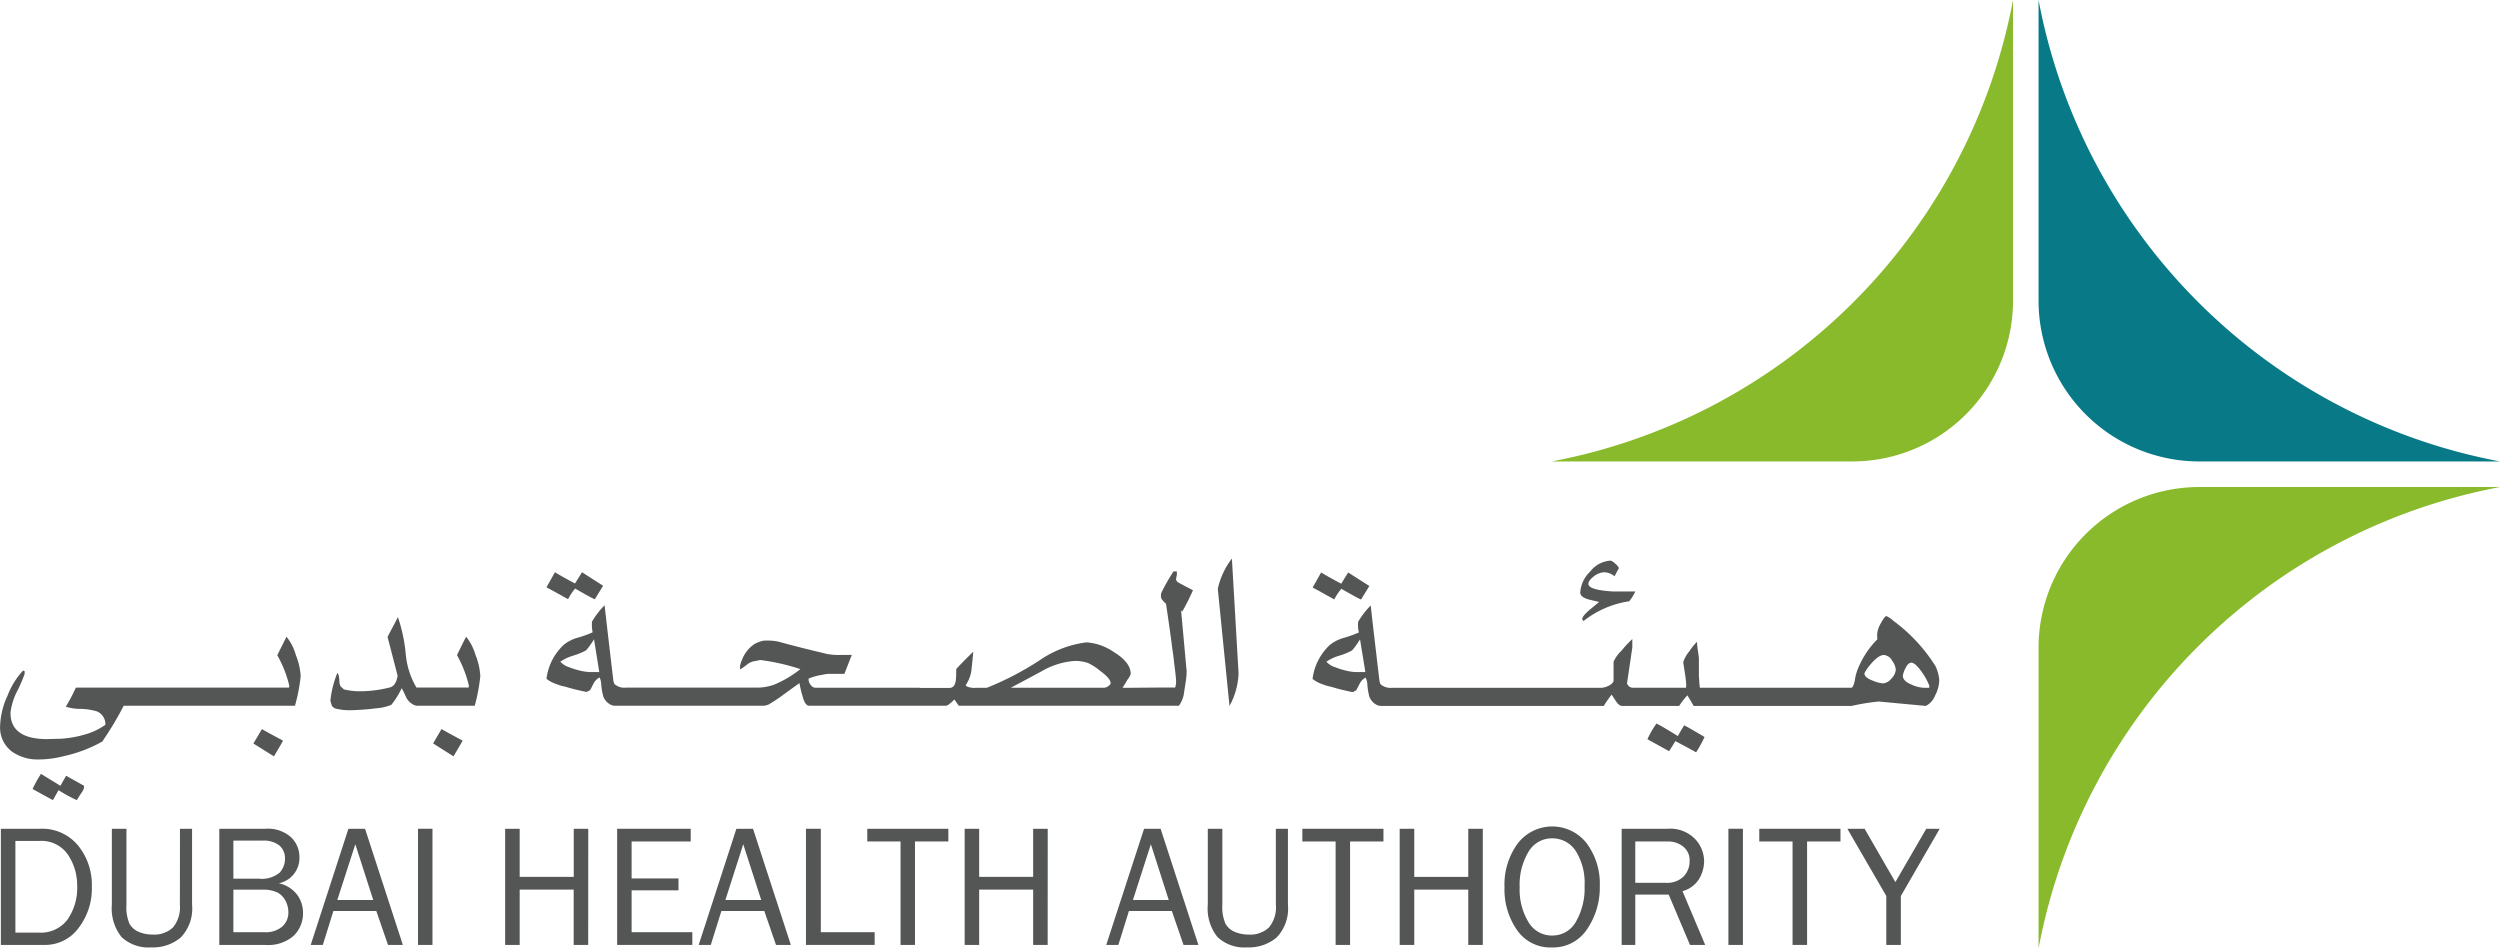 <svg xmlns="http://www.w3.org/2000/svg" width="165.283" height="62.7" viewBox="0 0 165.283 62.7"><g transform="translate(-226.042 -264.75)"><path d="M328.622,295.258H348.5a10.632,10.632,0,0,0,10.63-10.633V264.75a38.251,38.251,0,0,1-30.506,30.508" fill="#89ba2b"></path><path d="M391.325,296.949H371.454a10.631,10.631,0,0,0-10.637,10.631v19.87a38.248,38.248,0,0,1,30.508-30.5" fill="#89ba2b"></path><path d="M360.817,264.75v19.875a10.633,10.633,0,0,0,10.637,10.633h19.871a38.261,38.261,0,0,1-30.508-30.508" fill="#087a87"></path><path d="M353.59,310.222h-.333a2.1,2.1,0,0,1-.81-.2c-.4-.157-.6-.358-.6-.588a1.292,1.292,0,0,1,.144-.447c.128-.285.266-.425.414-.425.184,0,.432.234.752.7a4.419,4.419,0,0,1,.436.812Zm-2.5-.611a.806.806,0,0,1-.562.319,2.125,2.125,0,0,1-.636-.167c-.39-.141-.587-.3-.587-.5a2.033,2.033,0,0,1,.229-.371c.428-.558.782-.838,1.056-.838a.686.686,0,0,1,.541.367,1.172,1.172,0,0,1,.248.614.953.953,0,0,1-.289.576m-35.4-.427a3.22,3.22,0,0,1-.483-.058,5.186,5.186,0,0,1-.871-.256,1.309,1.309,0,0,1-.6-.372,2.914,2.914,0,0,1,.872-.406,4.146,4.146,0,0,0,.827-.344,5.151,5.151,0,0,0,.523-.731l.352,2.167Zm38.273-.459a10.973,10.973,0,0,0-2.74-2.929,1.952,1.952,0,0,0-.459-.315c-.08,0-.2.154-.364.458a1.836,1.836,0,0,0-.236.6,1.708,1.708,0,0,0,0,.474,5.854,5.854,0,0,0-1.332,2.064,3.1,3.1,0,0,0-.162.661c-.06.279-.129.437-.208.48H338.426c-.016-.124-.035-.277-.042-.455s-.022-.284-.022-.312v-1.163c0-.044-.021-.211-.064-.5a5.117,5.117,0,0,1-.063-.606,3.519,3.519,0,0,0-.487.606,2.045,2.045,0,0,0-.422.743c0,.015.035.236.1.658a7.461,7.461,0,0,1,.1.881l-.018.147h-3.46a.41.41,0,0,1-.438-.291l.35-2.369V307a6.936,6.936,0,0,0-.7.752,2.421,2.421,0,0,0-.541.746v1.291a.645.645,0,0,1-.352.309,1.145,1.145,0,0,1-.439.124H318.077a.989.989,0,0,1-.771-.245l-.061-.188c-.262-2.233-.462-3.9-.581-5.012a5.57,5.57,0,0,0-.831,1.082,2.429,2.429,0,0,0,.045.708,7.922,7.922,0,0,1-.979.35,2.6,2.6,0,0,0-.916.456,3.673,3.673,0,0,0-1.164,2.265,2.14,2.14,0,0,0,.665.351,2.824,2.824,0,0,0,.562.166,13.979,13.979,0,0,0,1.431.354l.232-.124c.078-.154.158-.3.226-.435a.887.887,0,0,1,.393-.4,1.13,1.13,0,0,1,.108.356,4.1,4.1,0,0,0,.142.91,1,1,0,0,0,.455.521.66.66,0,0,0,.292.083h14.748a7.594,7.594,0,0,1,.52-.747c.1.152.193.3.3.457.135.2.265.29.39.29h3.774a5.211,5.211,0,0,1,.543-.7c.19.313.331.55.413.7h10.453a14.006,14.006,0,0,1,1.783-.29l3.112.29a1.246,1.246,0,0,0,.606-.665,2.29,2.29,0,0,0,.286-1.038,2.521,2.521,0,0,0-.286-.995m-17,4.69q-1.035-.645-1.409-.827a6.134,6.134,0,0,0-.6,1.038l1.432.791c.2-.306.329-.526.416-.664.609.315,1.065.566,1.372.74a9.187,9.187,0,0,0,.558-1.014c-.789-.47-1.24-.727-1.349-.77-.2.319-.33.555-.417.706m-5.914-9.033.71.168c-.193.162-.383.323-.581.479-.36.3-.538.523-.538.663l.081.123a6.427,6.427,0,0,1,3.029-1.312,3.183,3.183,0,0,0,.4-.647h-1.5c-1.069-.066-1.6-.235-1.6-.5,0-.151.122-.319.361-.5a1.2,1.2,0,0,1,.682-.269,1.1,1.1,0,0,1,.684.269c.2-.386.289-.556.289-.515,0-.071-.073-.176-.224-.31s-.262-.212-.337-.212a1.845,1.845,0,0,0-1.339.723,2.085,2.085,0,0,0-.655,1.377c0,.208.18.361.539.461m-16.8,0a3.5,3.5,0,0,1,.467-.7c.691.4,1.12.634,1.3.71l.55-.894-1.4-.894c-.266.425-.415.67-.456.743-.57-.3-1.012-.548-1.332-.743l-.561.995c.157.081.4.211.719.391s.564.311.712.395m-7.7-.682.772,7.726a4.862,4.862,0,0,0,.6-2.139l-.441-7.605a5.032,5.032,0,0,0-.936,2.018m-7.245,6.422a.561.561,0,0,1-.249.1h-6.188c.693-.367,1.372-.732,2.056-1.1a4.978,4.978,0,0,1,2.2-.674,2.637,2.637,0,0,1,.827.129,3.334,3.334,0,0,1,.794.506c.483.351.722.627.722.826,0,.068-.05.141-.163.21m-34.268-.935a3.278,3.278,0,0,1-.483-.058,4.978,4.978,0,0,1-.866-.256,1.314,1.314,0,0,1-.6-.372,3.029,3.029,0,0,1,.872-.406,4.321,4.321,0,0,0,.831-.344,5.331,5.331,0,0,0,.524-.731l.347,2.167Zm39.877-5.409c-.425-.22-.753-.391-.975-.517a.273.273,0,0,1-.143-.25l.042-.206a.785.785,0,0,0,0-.271h-.213a13.972,13.972,0,0,0-.764,1.33.569.569,0,0,0-.065.289.331.331,0,0,0,.065.229,1.725,1.725,0,0,0,.27.289c.19,1.274.329,2.265.415,2.958.039.232.079.553.123.955.087.668.127,1.06.127,1.186a1.212,1.212,0,0,1-.034.343l-.027.1c-.255-.012-1.228,0-2.933.013h-.543c.044-.07.154-.245.327-.539a1.227,1.227,0,0,0,.212-.376c0-.514-.38-1-1.137-1.46a3.612,3.612,0,0,0-1.787-.628,7.018,7.018,0,0,0-3.141,1.214,20.041,20.041,0,0,1-3.443,1.789H290.5v.013c-.342-.011-.552-.071-.615-.183a2.307,2.307,0,0,0,.4-1.16c.036-.348.075-.693.105-1.056q-.609.584-1.129,1.147c0,.222,0,.437-.017.649-.027.4-.176.6-.437.6h-1.965v-.013h-6.886c-.15,0-.285-.1-.4-.313l-.048-.142-.011-.146a3.773,3.773,0,0,1,.914-.253,2.241,2.241,0,0,1,.371-.061h1.084l.491-1.253h-.7a4.441,4.441,0,0,1-.916-.06c-1.383-.329-2.419-.592-3.093-.782a3.025,3.025,0,0,0-.832-.108,1.738,1.738,0,0,0-.372.02,2.677,2.677,0,0,0-.523.208,2.216,2.216,0,0,0-.829,1.059,1.746,1.746,0,0,0-.123.393v.229a3.993,3.993,0,0,0,.5-.353,1.07,1.07,0,0,1,.561-.207l.134-.039.159-.023a14.2,14.2,0,0,1,2.635.6,7.277,7.277,0,0,1-1.725,1.024,3.4,3.4,0,0,1-1.081.2h-8.727a.977.977,0,0,1-.768-.245l-.061-.188q-.395-3.35-.584-5.012a5.568,5.568,0,0,0-.831,1.082,2.689,2.689,0,0,0,.041.708,6.939,6.939,0,0,1-.975.35,2.62,2.62,0,0,0-.913.456,3.692,3.692,0,0,0-1.163,2.265,2.076,2.076,0,0,0,.663.351,2.677,2.677,0,0,0,.563.166,14.143,14.143,0,0,0,1.43.354l.228-.124c.087-.154.161-.3.228-.435a.922.922,0,0,1,.4-.4,1.09,1.09,0,0,1,.1.356,4.4,4.4,0,0,0,.148.91,1.01,1.01,0,0,0,.46.521.618.618,0,0,0,.291.083h9.847a1.031,1.031,0,0,0,.331-.083,10.918,10.918,0,0,0,1.022-.682c.442-.321.778-.564,1.016-.731a7.194,7.194,0,0,0,.293,1.144c.093.235.213.352.35.352h9.039c.1,0,.282-.136.563-.416.118.182.216.321.289.416h14.549a1.829,1.829,0,0,0,.335-.812c.039-.274.084-.552.126-.83a4,4,0,0,0,.052-.639l-.366-4.015.081.061a15.253,15.253,0,0,0,.708-1.413m-41.316.6a3.613,3.613,0,0,1,.466-.7q1.033.6,1.3.71l.549-.894-1.395-.894c-.263.425-.421.67-.462.743-.568-.3-1.008-.548-1.328-.743l-.561.995c.148.081.393.211.718.391s.562.311.71.395m-8.921,9.537,1.346.851c.36-.6.564-.945.6-1.04-.924-.493-1.387-.752-1.387-.768-.137.235-.326.555-.56.957m2.181-7.056c-.407.8-.6,1.213-.6,1.224a7.649,7.649,0,0,1,.784,2.014l-.017.124h-2.785v0l-.016,0h-.627v.007l-.022-.011a5.232,5.232,0,0,1-.707-2.224,10.6,10.6,0,0,0-.518-2.43c-.068.134-.181.356-.341.654s-.272.515-.344.654l.663,2.558c-.065.457-.241.718-.521.788a8.363,8.363,0,0,1-1.927.25,4.6,4.6,0,0,1-1.1-.125l-.209-.188a.647.647,0,0,1-.087-.294c-.011-.371-.061-.57-.141-.6a6.784,6.784,0,0,0-.456,1.811,1.662,1.662,0,0,0,.123.4l.161.122a3.681,3.681,0,0,0,.963.128,16.132,16.132,0,0,0,1.767-.128,3.176,3.176,0,0,0,1.014-.231,5.43,5.43,0,0,0,.686-1.1c.026.041.119.221.267.541a1.072,1.072,0,0,0,.4.485.76.76,0,0,0,.331.136h3.83a11.715,11.715,0,0,0,.369-1.968,4.449,4.449,0,0,0-.32-1.4,3.482,3.482,0,0,0-.614-1.193m-11.88,0c-.4.8-.608,1.213-.608,1.224a7.556,7.556,0,0,1,.793,2.014l-.02.124h-14.09a11.677,11.677,0,0,1-.664,1.258,3.063,3.063,0,0,0,.98.148,4.038,4.038,0,0,1,1.079.166.916.916,0,0,1,.556.884,4.194,4.194,0,0,1-1.1.565,7.274,7.274,0,0,1-1.871.359c-.6.012-.886.024-.869.024-1.629,0-2.434-.582-2.434-1.745a4.242,4.242,0,0,1,.482-1.5,10.652,10.652,0,0,0,.453-1.059v-.188l-.1-.042a5.072,5.072,0,0,0-1.027,1.655,5.13,5.13,0,0,0-.494,2.024,1.977,1.977,0,0,0,.811,1.7,2.972,2.972,0,0,0,1.79.5,6.763,6.763,0,0,0,1.641-.226,9.226,9.226,0,0,0,2.516-.96l.163-.246a21.518,21.518,0,0,0,1.251-2.119h11.323a11.673,11.673,0,0,0,.378-1.968,4.53,4.53,0,0,0-.327-1.4,3.269,3.269,0,0,0-.612-1.193m-2.19,7.056,1.359.851q.538-.9.6-1.04c-.924-.493-1.389-.752-1.389-.768-.141.235-.324.555-.569.957m-12.753,2.8-1.29-.791a7.747,7.747,0,0,0-.555,1q.906.5,1.345.736c.235-.418.362-.642.377-.656a9.63,9.63,0,0,0,1.2.656c.045-.063.137-.218.289-.453a1.117,1.117,0,0,0,.19-.351v-.146l-1.184-.661c-.164.292-.293.509-.373.664" fill="#545555"></path><path d="M227.06,326.409h1.563a2.206,2.206,0,0,0,1.877-.857,3.674,3.674,0,0,0,.644-2.255,3.623,3.623,0,0,0-.612-2.044,2.13,2.13,0,0,0-1.91-.906H227.06Zm-.961.813v-7.679h2.579a3.072,3.072,0,0,1,2.527,1.108,4.124,4.124,0,0,1,.909,2.713,4.282,4.282,0,0,1-.885,2.747,2.736,2.736,0,0,1-2.235,1.111Z" fill="#545555"></path><path d="M237.94,319.543h.8v5.018a2.756,2.756,0,0,1-.744,2.165,2.834,2.834,0,0,1-1.938.658,2.606,2.606,0,0,1-1.976-.678,3.02,3.02,0,0,1-.645-2.145v-5.018h.965v5.018a2.781,2.781,0,0,0,.2,1.261,1.275,1.275,0,0,0,.632.544,2.334,2.334,0,0,0,.887.171,1.82,1.82,0,0,0,1.352-.464,2.1,2.1,0,0,0,.462-1.512Z" fill="#545555"></path><path d="M241.471,326.381h2.06a1.667,1.667,0,0,0,1.162-.366,1.218,1.218,0,0,0,.413-.951,1.641,1.641,0,0,0-.186-.759,1.3,1.3,0,0,0-.527-.544,2.125,2.125,0,0,0-1-.191h-1.921Zm0-3.54h1.675a1.85,1.85,0,0,0,1.387-.4,1.379,1.379,0,0,0,.352-.934,1.113,1.113,0,0,0-.374-.86,1.69,1.69,0,0,0-1.119-.322h-1.921Zm-.93,4.381v-7.679h3.042a2.283,2.283,0,0,1,1.7.56,1.8,1.8,0,0,1,.556,1.307,1.708,1.708,0,0,1-1.364,1.737,2.043,2.043,0,0,1,1.2.743,1.975,1.975,0,0,1,.4,1.207,2.066,2.066,0,0,1-.613,1.518,2.571,2.571,0,0,1-1.88.607Z" fill="#545555"></path><path d="M250.718,324.254l-1.184-3.689-1.192,3.689Zm1.958,2.968h-.982l-.774-2.245h-2.836l-.7,2.245h-.8l2.493-7.679h1.1Z" fill="#545555"></path><rect width="0.956" height="7.681" transform="translate(253.678 319.541)" fill="#545555"></rect><path d="M264.93,327.222h-.96v-3.657H260.4v3.657h-.962v-7.679h.962v3.181h3.574v-3.181h.96Z" fill="#545555"></path><path d="M271.814,326.381v.841h-4.97v-7.679h4.863v.84H267.8v2.443h3.1v.787h-3.1v2.768Z" fill="#545555"></path><path d="M276.37,324.254l-1.19-3.689L274,324.254Zm1.958,2.968h-.982l-.774-2.245h-2.837l-.7,2.245h-.8l2.492-7.679h1.1Z" fill="#545555"></path><path d="M283.868,326.381v.841h-4.542v-7.679h.983v6.838Z" fill="#545555"></path><path d="M286.535,327.222h-.955v-6.839h-2.2v-.84h5.361v.84h-2.207Z" fill="#545555"></path><path d="M295.307,327.222h-.96l0-3.657h-3.569v3.657h-.96v-7.679h.96v3.181h3.569v-3.181h.964Z" fill="#545555"></path><path d="M303.312,324.254l-1.183-3.689-1.186,3.689Zm1.959,2.968h-.982l-.774-2.245H300.68l-.7,2.245h-.8l2.5-7.679h1.094Z" fill="#545555"></path><path d="M310.391,319.543h.8v5.018a2.756,2.756,0,0,1-.743,2.165,2.832,2.832,0,0,1-1.94.658,2.589,2.589,0,0,1-1.968-.678,3.006,3.006,0,0,1-.647-2.145v-5.018h.962v5.018a2.714,2.714,0,0,0,.209,1.261,1.252,1.252,0,0,0,.631.544,2.351,2.351,0,0,0,.886.171,1.81,1.81,0,0,0,1.351-.464,2.088,2.088,0,0,0,.463-1.512Z" fill="#545555"></path><path d="M315.3,327.222h-.956v-6.839h-2.2v-.84h5.363v.84H315.3Z" fill="#545555"></path><path d="M324.075,327.222h-.961v-3.657h-3.571v3.657h-.964v-7.679h.964v3.181h3.571v-3.181h.961Z" fill="#545555"></path><path d="M328.663,326.6a1.762,1.762,0,0,0,1.572-.92,4.4,4.4,0,0,0,.568-2.364,3.935,3.935,0,0,0-.589-2.312,1.829,1.829,0,0,0-1.56-.828,1.787,1.787,0,0,0-1.566.9,4.251,4.251,0,0,0-.576,2.341,4.127,4.127,0,0,0,.585,2.3,1.787,1.787,0,0,0,1.566.885m-.023.787a2.674,2.674,0,0,1-2.307-1.155,4.7,4.7,0,0,1-.824-2.821,4.613,4.613,0,0,1,.862-2.883,2.881,2.881,0,0,1,4.574-.022,4.465,4.465,0,0,1,.865,2.816,4.9,4.9,0,0,1-.833,2.847,2.686,2.686,0,0,1-2.337,1.218" fill="#545555"></path><path d="M334.155,323.115h2.012a1.55,1.55,0,0,0,1.186-.421,1.451,1.451,0,0,0,.395-1.027,1.142,1.142,0,0,0-.418-.942,1.586,1.586,0,0,0-1.044-.342h-2.131Zm4.624,4.107h-1.006l-1.407-3.325h-2.211v3.325h-.9v-7.679h3.024a2.293,2.293,0,0,1,1.827.673,2.163,2.163,0,0,1,.6,1.467,2.3,2.3,0,0,1-.337,1.184,1.836,1.836,0,0,1-1.093.8Z" fill="#545555"></path><rect width="0.96" height="7.681" transform="translate(340.312 319.541)" fill="#545555"></rect><path d="M345.514,327.222h-.96v-6.839h-2.2v-.84h5.367v.84h-2.207Z" fill="#545555"></path><path d="M354.281,319.543l-2.568,4.445v3.234h-.961v-3.234l-2.576-4.445h1.142l2.033,3.525,2.042-3.525Z" fill="#545555"></path></g></svg>